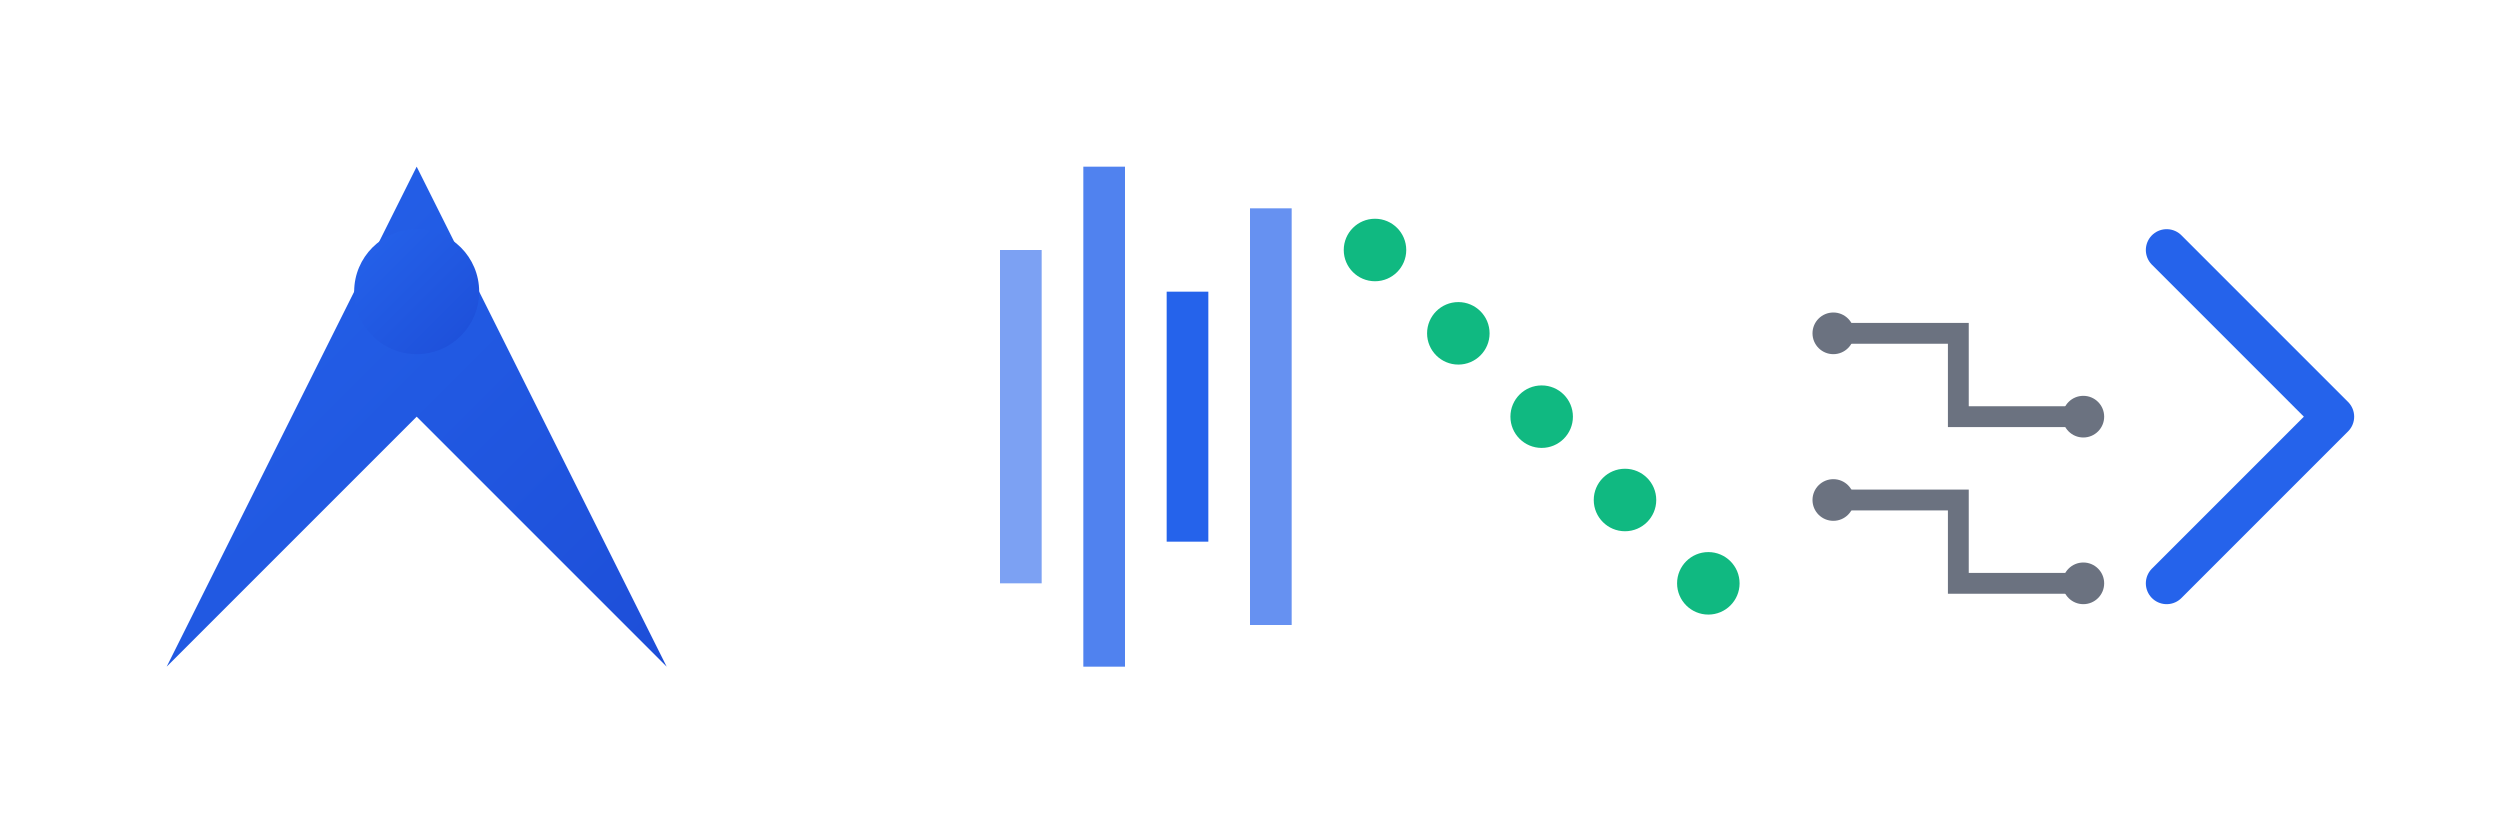 <svg xmlns="http://www.w3.org/2000/svg" viewBox="0 0 120 40" fill="none">
  <defs>
    <linearGradient id="logoGradient" x1="0%" y1="0%" x2="100%" y2="100%">
      <stop offset="0%" style="stop-color:#2563eb;stop-opacity:1" />
      <stop offset="100%" style="stop-color:#1d4ed8;stop-opacity:1" />
    </linearGradient>
  </defs>
  
  <!-- Main logo shape - Abstract tech symbol -->
  <path d="M8 32L20 8L32 32L20 20L8 32Z" fill="url(#logoGradient)"/>
  <circle cx="20" cy="14" r="3" fill="url(#logoGradient)"/>
  <path d="M24 28L36 28" stroke="url(#logoGradient)" stroke-width="3" stroke-linecap="round"/>
  <path d="M24 24L40 24" stroke="url(#logoGradient)" stroke-width="2" stroke-linecap="round"/>
  <path d="M24 32L44 32" stroke="url(#logoGradient)" stroke-width="2" stroke-linecap="round"/>
  
  <!-- Technology elements -->
  <rect x="48" y="12" width="2" height="16" fill="#2563eb" opacity="0.6"/>
  <rect x="52" y="8" width="2" height="24" fill="#2563eb" opacity="0.8"/>
  <rect x="56" y="14" width="2" height="12" fill="#2563eb"/>
  <rect x="60" y="10" width="2" height="20" fill="#2563eb" opacity="0.7"/>
  
  <!-- Accent dots -->
  <circle cx="66" cy="12" r="1.5" fill="#10b981"/>
  <circle cx="70" cy="16" r="1.5" fill="#10b981"/>
  <circle cx="74" cy="20" r="1.5" fill="#10b981"/>
  <circle cx="78" cy="24" r="1.5" fill="#10b981"/>
  <circle cx="82" cy="28" r="1.5" fill="#10b981"/>
  
  <!-- Circuit pattern -->
  <path d="M88 16L94 16L94 20L100 20" stroke="#6b7280" stroke-width="1" fill="none"/>
  <path d="M88 24L94 24L94 28L100 28" stroke="#6b7280" stroke-width="1" fill="none"/>
  <circle cx="88" cy="16" r="1" fill="#6b7280"/>
  <circle cx="88" cy="24" r="1" fill="#6b7280"/>
  <circle cx="100" cy="20" r="1" fill="#6b7280"/>
  <circle cx="100" cy="28" r="1" fill="#6b7280"/>
  
  <!-- Modern tech accent -->
  <path d="M104 12L112 20L104 28" stroke="#2563eb" stroke-width="2" stroke-linecap="round" stroke-linejoin="round" fill="none"/>
</svg>
